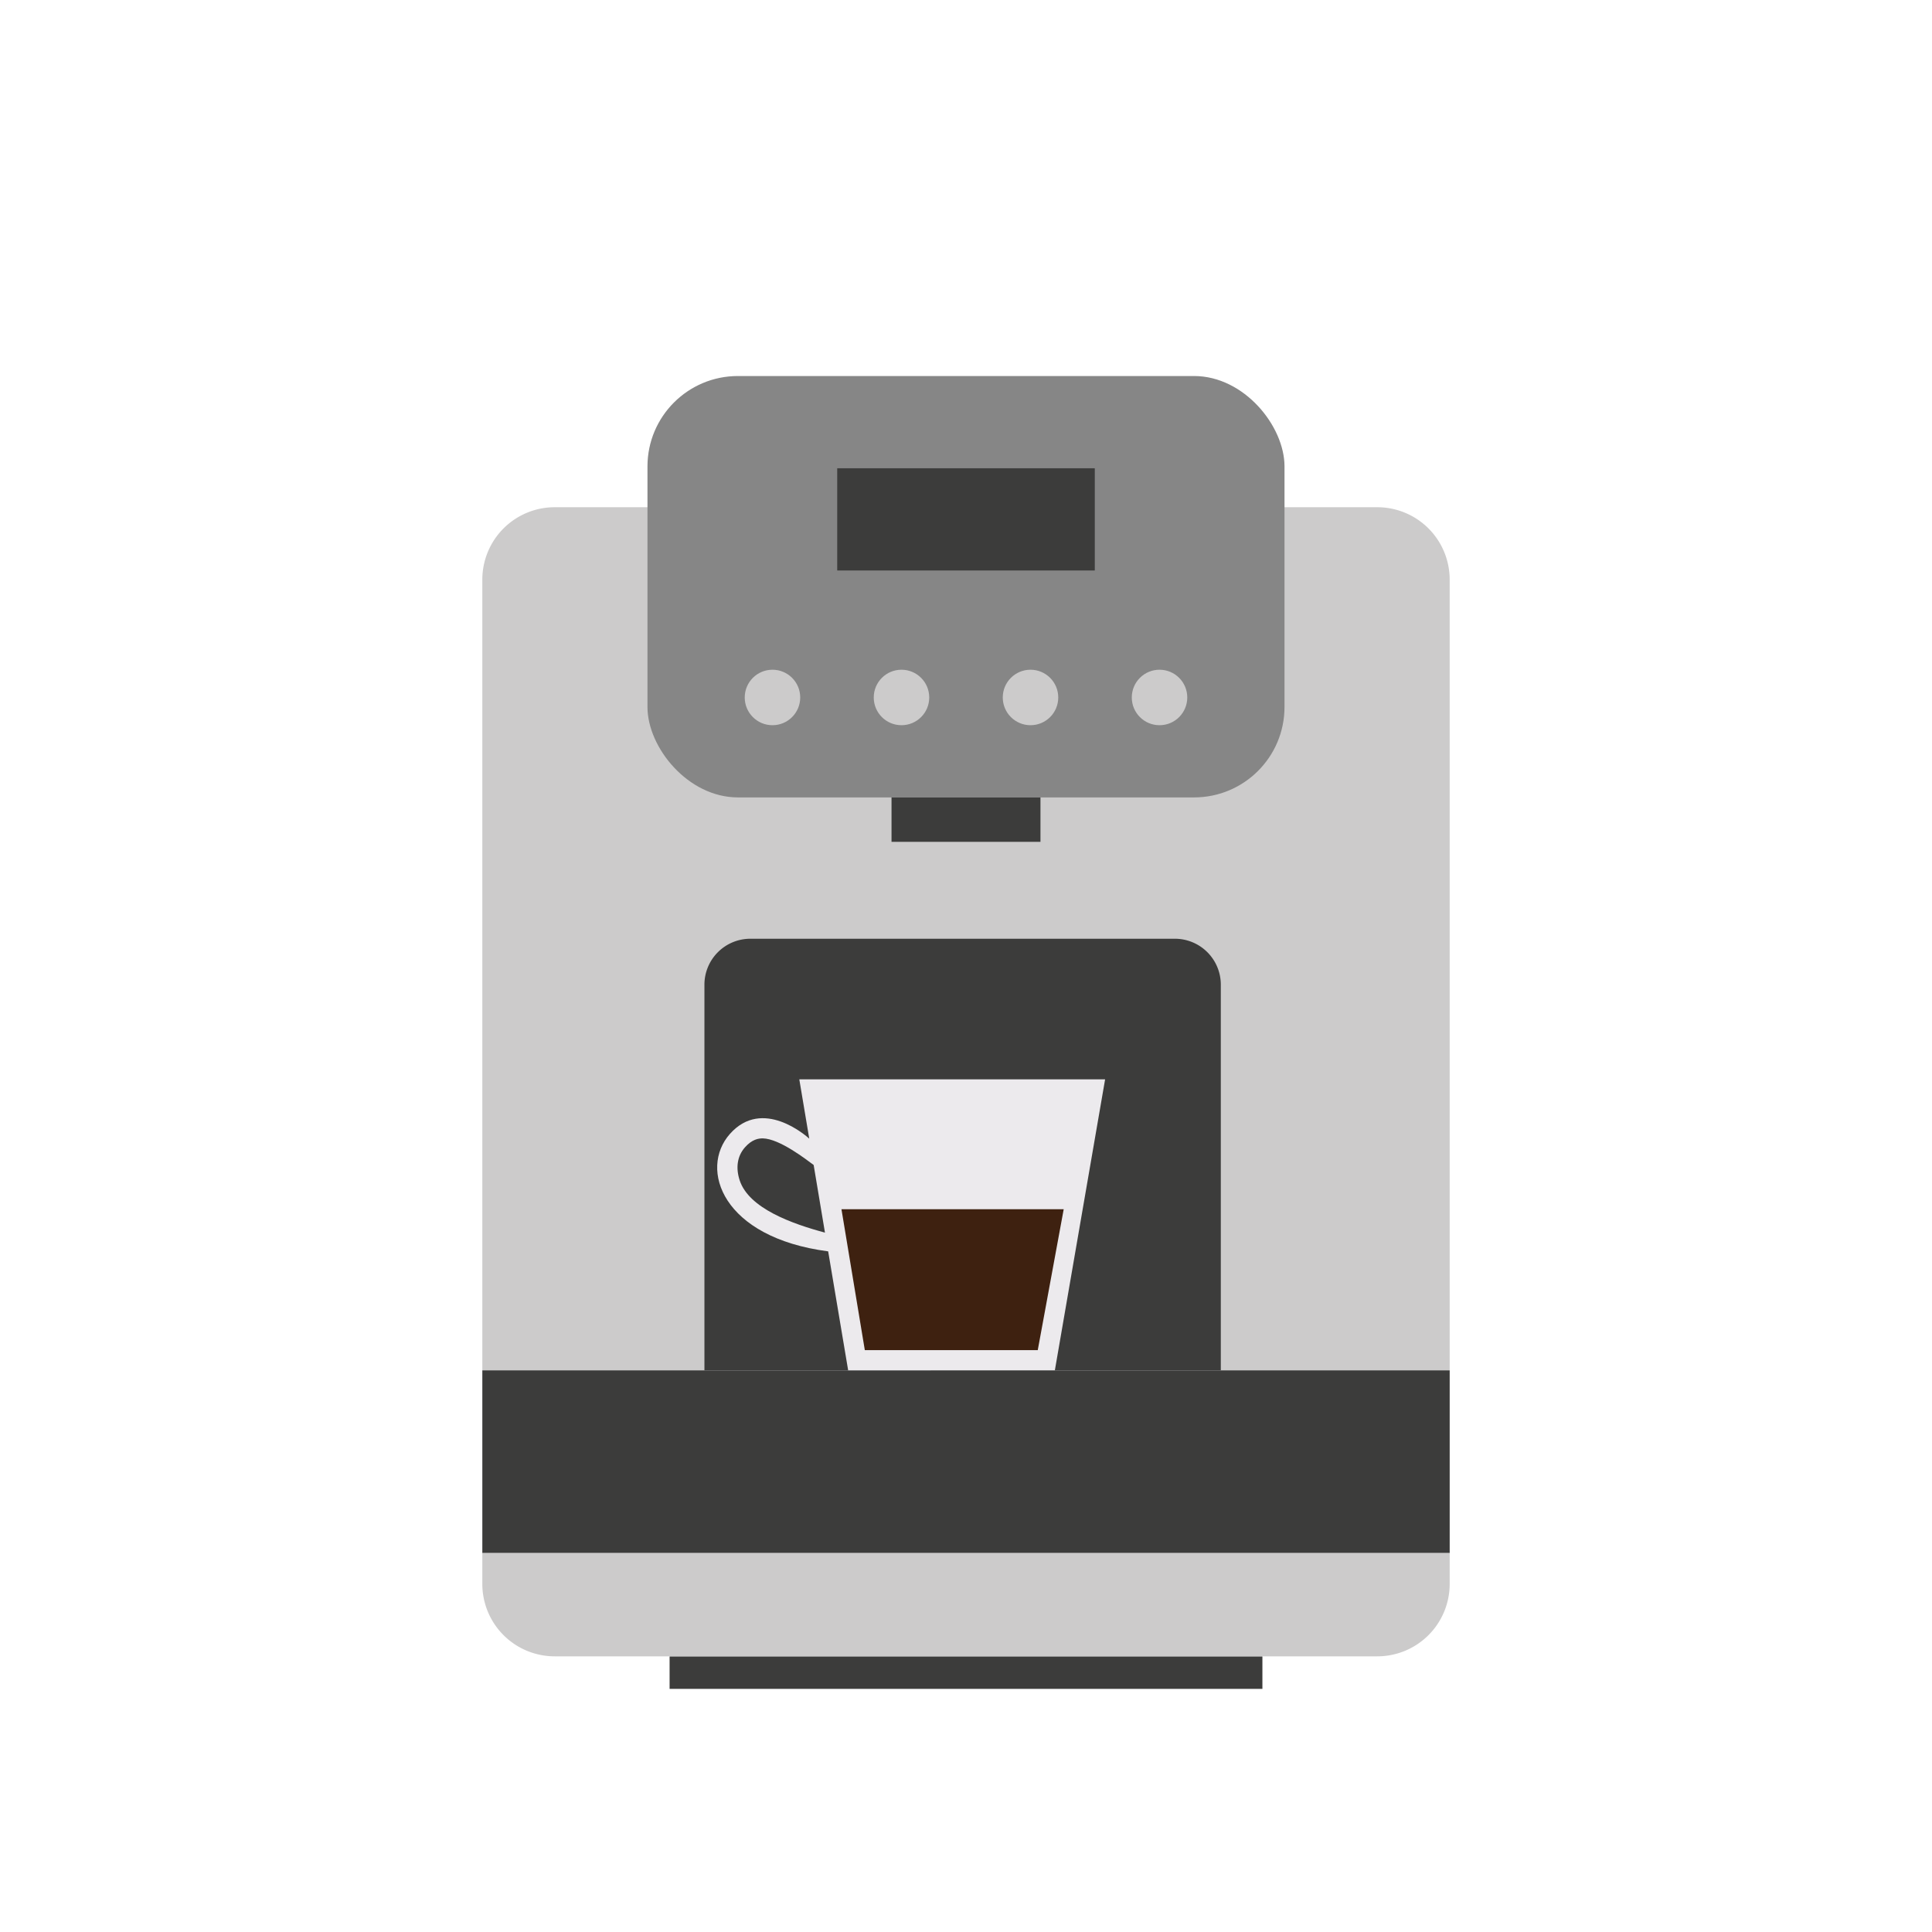 <svg xmlns="http://www.w3.org/2000/svg" id="Calque_1" data-name="Calque 1" viewBox="0 0 1000 1000"><defs><style>.cls-1{fill:#3c3c3b}.cls-2{fill:#cccbcb}</style></defs><path d="M346.58 857.32h306.84v16.84H346.58zM249.65 709.24h500.71v94.65H249.65z" class="cls-1"/><path d="M750.35 819.85v-16h-500.7v16a37.47 37.47 0 0 0 37.46 37.47h425.78a37.47 37.47 0 0 0 37.46-37.47M287.11 262.54h425.78A37.47 37.47 0 0 1 750.35 300v409.24h-500.7V300a37.47 37.47 0 0 1 37.46-37.46" class="cls-2"/><rect width="329.73" height="218.11" x="335.13" y="194.63" rx="46.8" style="fill:#868686"/><path d="M433.34 242.37h133.32v52.92H433.34z" class="cls-1"/><circle cx="399.83" cy="361.01" r="14.36" class="cls-2"/><circle cx="466.61" cy="361.01" r="14.36" class="cls-2"/><circle cx="533.39" cy="361.01" r="14.36" class="cls-2"/><circle cx="600.17" cy="361.01" r="14.36" class="cls-2"/><path d="M461.45 412.74h77.09v22.99h-77.09zM388.39 485.89h219.72a23.78 23.78 0 0 1 23.78 23.78v199.57H364.61V509.67a23.78 23.78 0 0 1 23.78-23.78" class="cls-1"/><path d="M377.8 586.92c16.9-19.07 39.64 1.15 41.07 2.45l-5.15-30.69H572l-26 150.56H439l-10.34-61.54c-54.79-7.13-66.99-42.59-50.86-60.78M427 638l-5.85-35c-3.52-2.56-17.5-13.62-26.37-13.78-2.18 0-5.51.48-9.19 4.64-4.08 4.6-4.82 10.75-2.72 17.12 4.8 14.49 27.07 22.44 44.13 27.02" style="fill:#eceaed"/><path d="m537.14 698.83 13.43-72.93H435.54l12.09 72.93z" style="fill:#3e2110"/></svg>